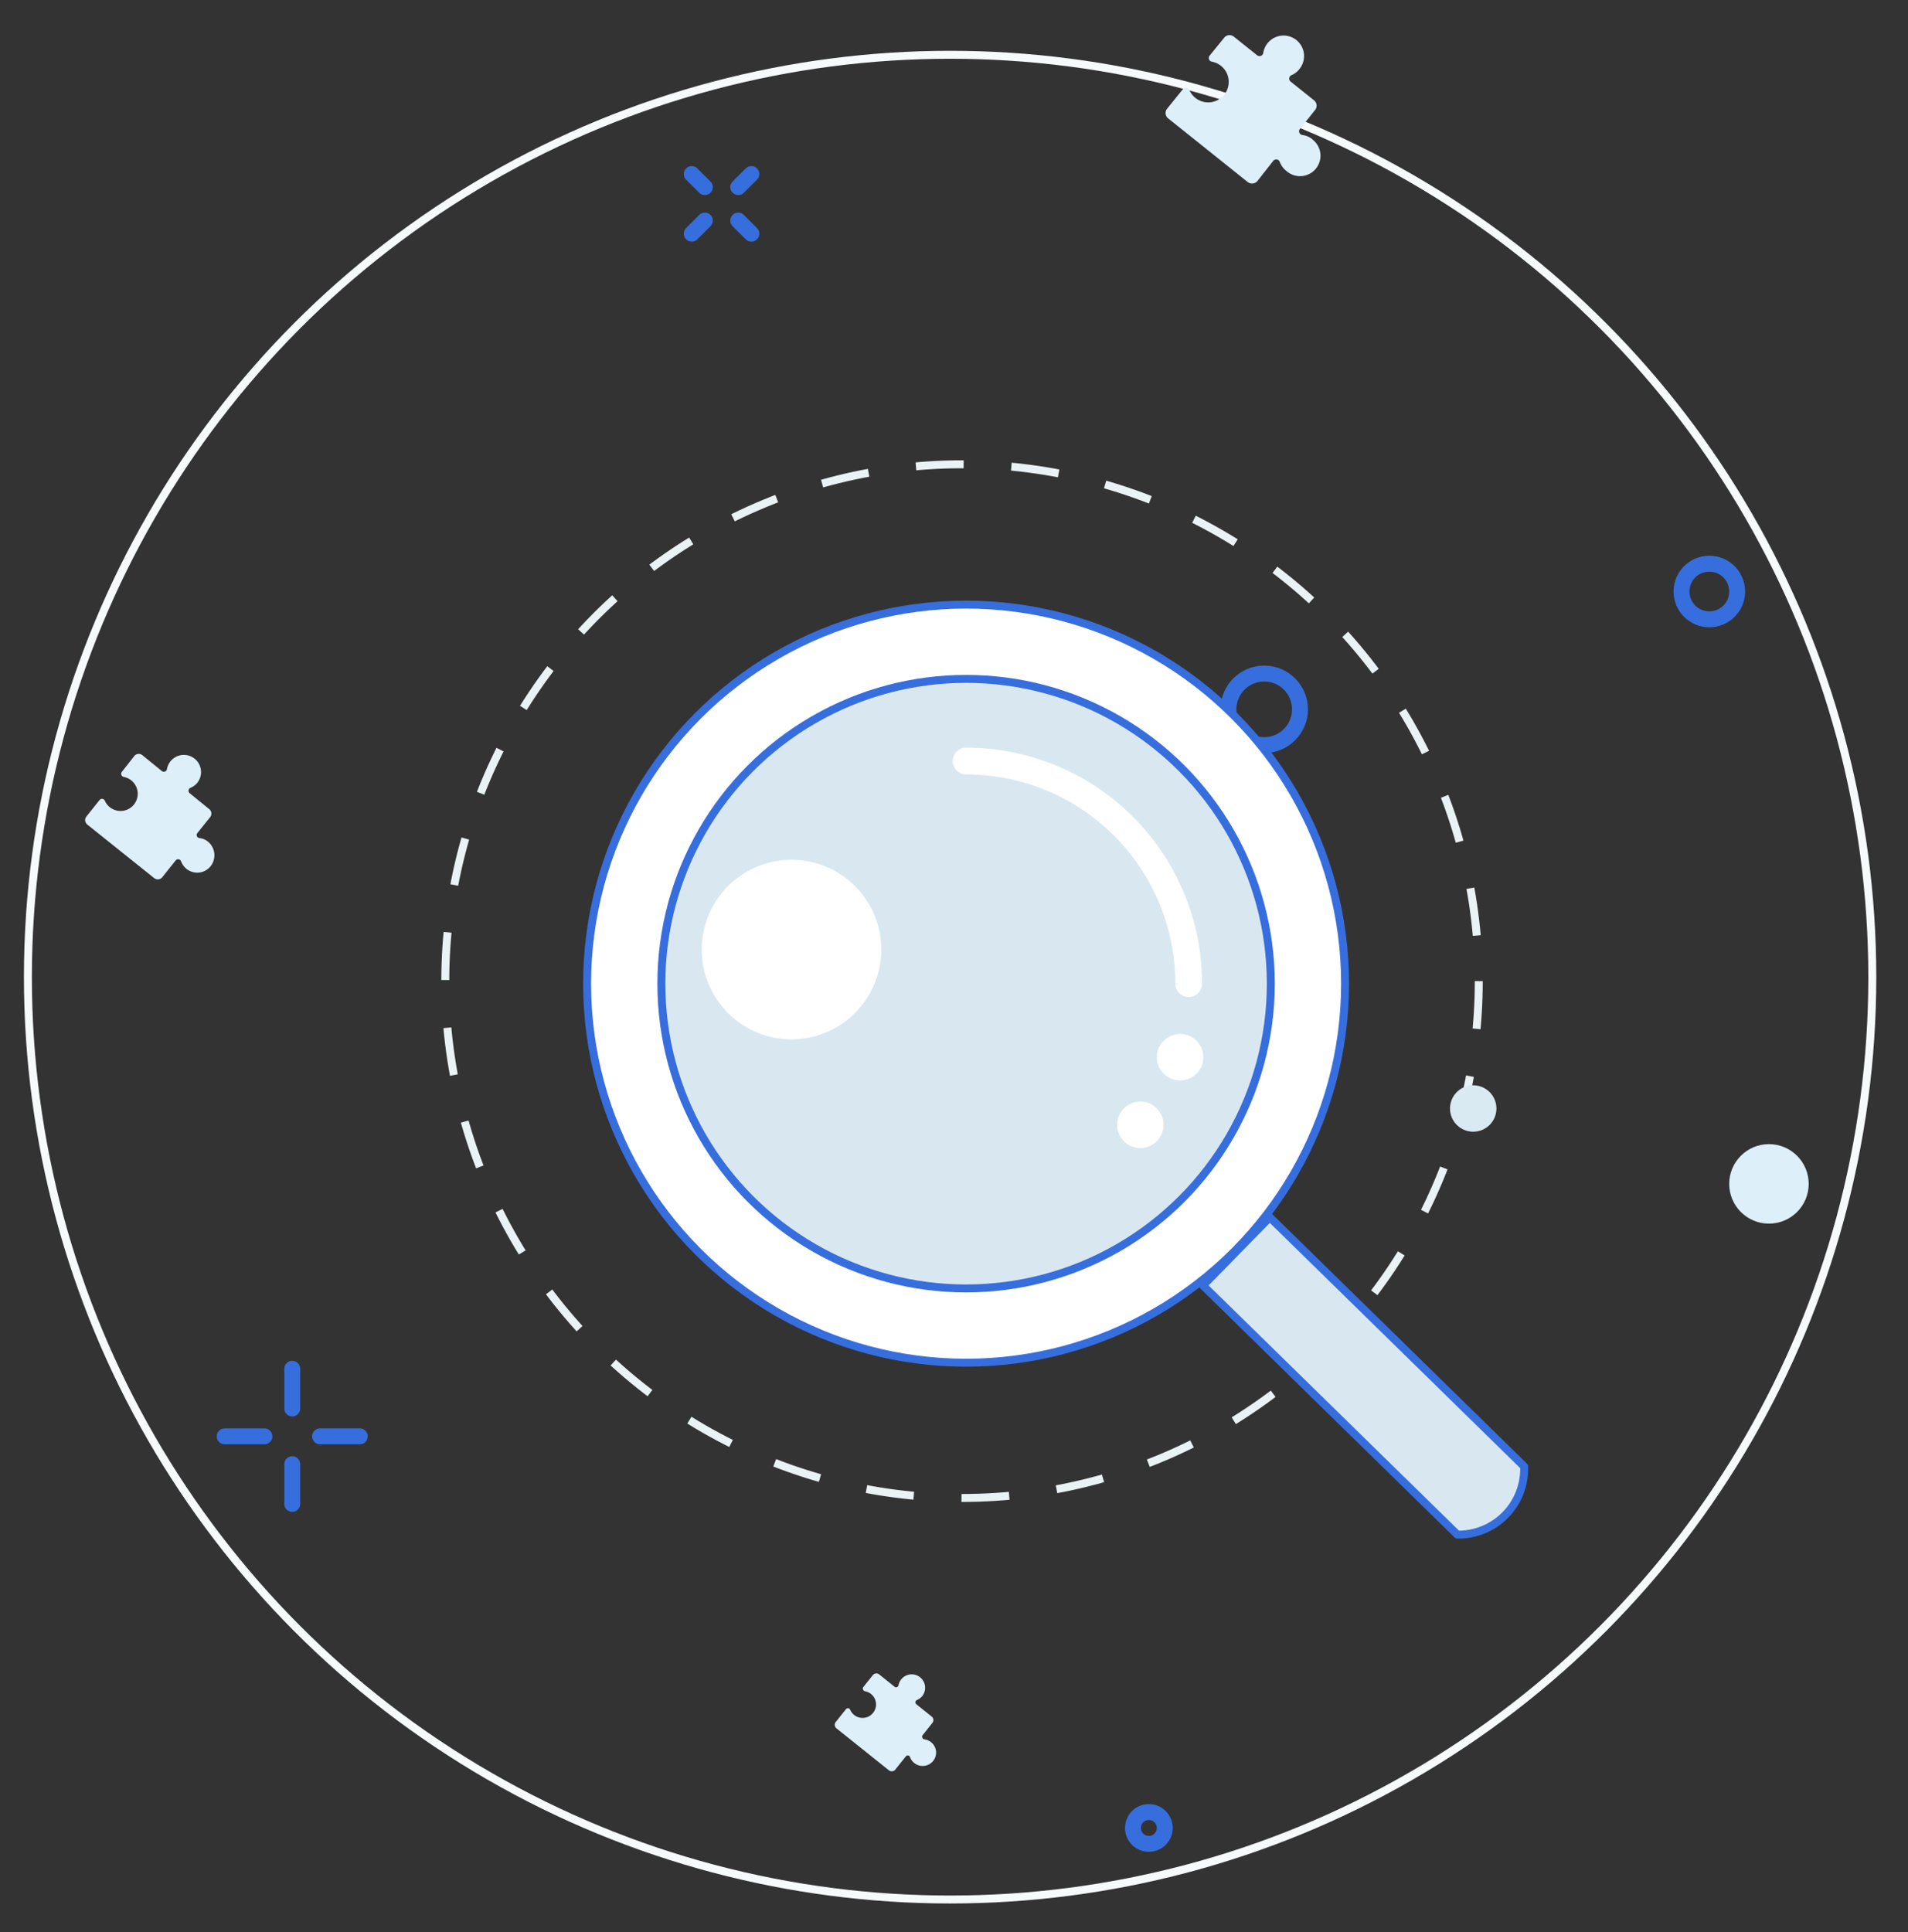<svg id="Слой_1" data-name="Слой 1" xmlns="http://www.w3.org/2000/svg" viewBox="0 0 240 243"><rect x="0" y="0" width="240" height="243" fill="#333333" stroke="none"/><defs><style>.cls-1,.cls-10,.cls-2,.cls-4,.cls-6{fill:none;}.cls-1{stroke:#f7fafb;}.cls-1,.cls-2,.cls-4,.cls-5,.cls-6{stroke-miterlimit:10;}.cls-2{stroke:#e9f2f4;stroke-dasharray:6.01 6.01;}.cls-3{fill:#ddeff8;}.cls-4,.cls-5,.cls-6,.cls-8,.cls-9{stroke:#376edd;}.cls-4,.cls-5,.cls-6{stroke-width:2px;}.cls-11,.cls-5,.cls-8{fill:#fff;}.cls-10,.cls-5,.cls-6,.cls-8,.cls-9{stroke-linecap:round;}.cls-7{fill:#daeaf2;}.cls-10,.cls-8,.cls-9{stroke-linejoin:round;}.cls-9{fill:#d9e8f0;}.cls-10{stroke:#fff;stroke-width:3.36px;}</style></defs><title>3</title><circle class="cls-1" cx="119.51" cy="122.89" r="116"/><circle class="cls-2" cx="121.01" cy="123.39" r="65"/><path class="cls-3" d="M26.16,105.85a2,2,0,0,0-1.07-.45.39.39,0,0,1-.26-.64l1.61-2a.72.72,0,0,0-.12-1l-2.46-2a.4.4,0,0,1-.14-.37.39.39,0,0,1,.24-.31,2.19,2.19,0,0,0,.87-.65A2.16,2.16,0,1,0,21,96.73a.38.38,0,0,1-.25.3.39.39,0,0,1-.39-.06l-2.46-2a.72.72,0,0,0-1,.1l-1.57,2a.39.39,0,0,0-.06.39.38.38,0,0,0,.3.25,2.16,2.16,0,1,1-2.38,3,.39.39,0,0,0-.31-.24.38.38,0,0,0-.36.15l-1.66,2.08a.72.72,0,0,0,.12,1l8.42,6.74a.73.73,0,0,0,1-.1l1.7-2.13a.38.38,0,0,1,.37-.14.39.39,0,0,1,.31.26,2.16,2.16,0,0,0,3.72.6A2.22,2.22,0,0,0,26.16,105.85Z"/><path class="cls-3" d="M165.09,17.52a2.51,2.51,0,0,0-1.27-.54.48.48,0,0,1-.38-.29.47.47,0,0,1,.07-.47l1.92-2.4a.86.86,0,0,0-.15-1.21l-2.94-2.35a.46.46,0,0,1-.17-.44.45.45,0,0,1,.29-.37,2.51,2.51,0,0,0,1-.78,2.58,2.58,0,1,0-4.56-2,.48.48,0,0,1-.76.29l-2.94-2.35a.86.86,0,0,0-1.21.13L152.15,7a.47.47,0,0,0-.07.46.46.46,0,0,0,.36.3,2.58,2.58,0,1,1-2.08,4.55,2.55,2.55,0,0,1-.76-1,.47.47,0,0,0-.8-.11l-2,2.48a.86.86,0,0,0,.14,1.21l10,8a.88.88,0,0,0,1.22-.12l2-2.54a.48.48,0,0,1,.45-.17.48.48,0,0,1,.37.3,2.47,2.47,0,0,0,.81,1.12,2.57,2.57,0,1,0,3.21-4Z"/><path class="cls-3" d="M117.12,219.11a1.7,1.7,0,0,0-.84-.36.31.31,0,0,1-.25-.19.32.32,0,0,1,0-.31l1.26-1.58a.56.56,0,0,0-.1-.79l-1.93-1.55a.3.3,0,0,1-.11-.29.31.31,0,0,1,.19-.24,1.77,1.77,0,0,0,.68-.51,1.69,1.69,0,1,0-3-1.35.31.31,0,0,1-.2.24.3.3,0,0,1-.3-.05l-1.93-1.55a.57.57,0,0,0-.79.08l-1.23,1.54a.3.3,0,0,0,0,.3.33.33,0,0,0,.24.2,1.65,1.65,0,0,1,.75.34,1.69,1.69,0,0,1-2.12,2.64,1.59,1.59,0,0,1-.5-.66.33.33,0,0,0-.24-.19.31.31,0,0,0-.28.11l-1.3,1.63a.57.57,0,0,0,.09.79l6.6,5.28a.58.58,0,0,0,.8-.08l1.33-1.67a.3.3,0,0,1,.29-.11.31.31,0,0,1,.24.2,1.67,1.67,0,0,0,.53.74,1.69,1.69,0,0,0,2.38-.26A1.67,1.67,0,0,0,117.12,219.11Z"/><circle class="cls-3" cx="222.51" cy="148.89" r="5"/><path class="cls-4" d="M146.51,229.89a2,2,0,1,1-2-2,2,2,0,0,1,2,2Z"/><circle class="cls-4" cx="215.01" cy="74.39" r="3.5"/><line class="cls-5" x1="36.76" y1="172.14" x2="36.76" y2="177.14"/><line class="cls-5" x1="36.76" y1="184.14" x2="36.76" y2="189.14"/><line class="cls-5" x1="45.26" y1="180.64" x2="40.26" y2="180.64"/><line class="cls-5" x1="33.26" y1="180.64" x2="28.26" y2="180.64"/><line class="cls-6" x1="94.51" y1="21.89" x2="92.86" y2="23.53"/><line class="cls-6" x1="88.66" y1="27.74" x2="87.01" y2="29.39"/><line class="cls-6" x1="94.51" y1="29.39" x2="92.86" y2="27.74"/><line class="cls-6" x1="88.66" y1="23.53" x2="87.01" y2="21.89"/><circle class="cls-7" cx="185.31" cy="139.41" r="2.92"/><circle class="cls-7" cx="149.02" cy="132.96" r="2.92"/><circle class="cls-4" cx="159.02" cy="89.21" r="4.5"/><circle class="cls-8" cx="121.52" cy="123.71" r="47.67"/><circle class="cls-9" cx="121.52" cy="123.71" r="38.33"/><path class="cls-10" d="M121.52,95.71a28,28,0,0,1,28,28"/><path class="cls-9" d="M183.32,193l-32-31.33,8.4-8.58,32,31.34v.25a8.27,8.27,0,0,1-8.4,8.32Z"/><circle class="cls-11" cx="148.44" cy="132.96" r="2.92"/><circle class="cls-11" cx="143.44" cy="141.46" r="2.92"/><circle class="cls-11" cx="99.56" cy="119.42" r="11.29"/></svg>